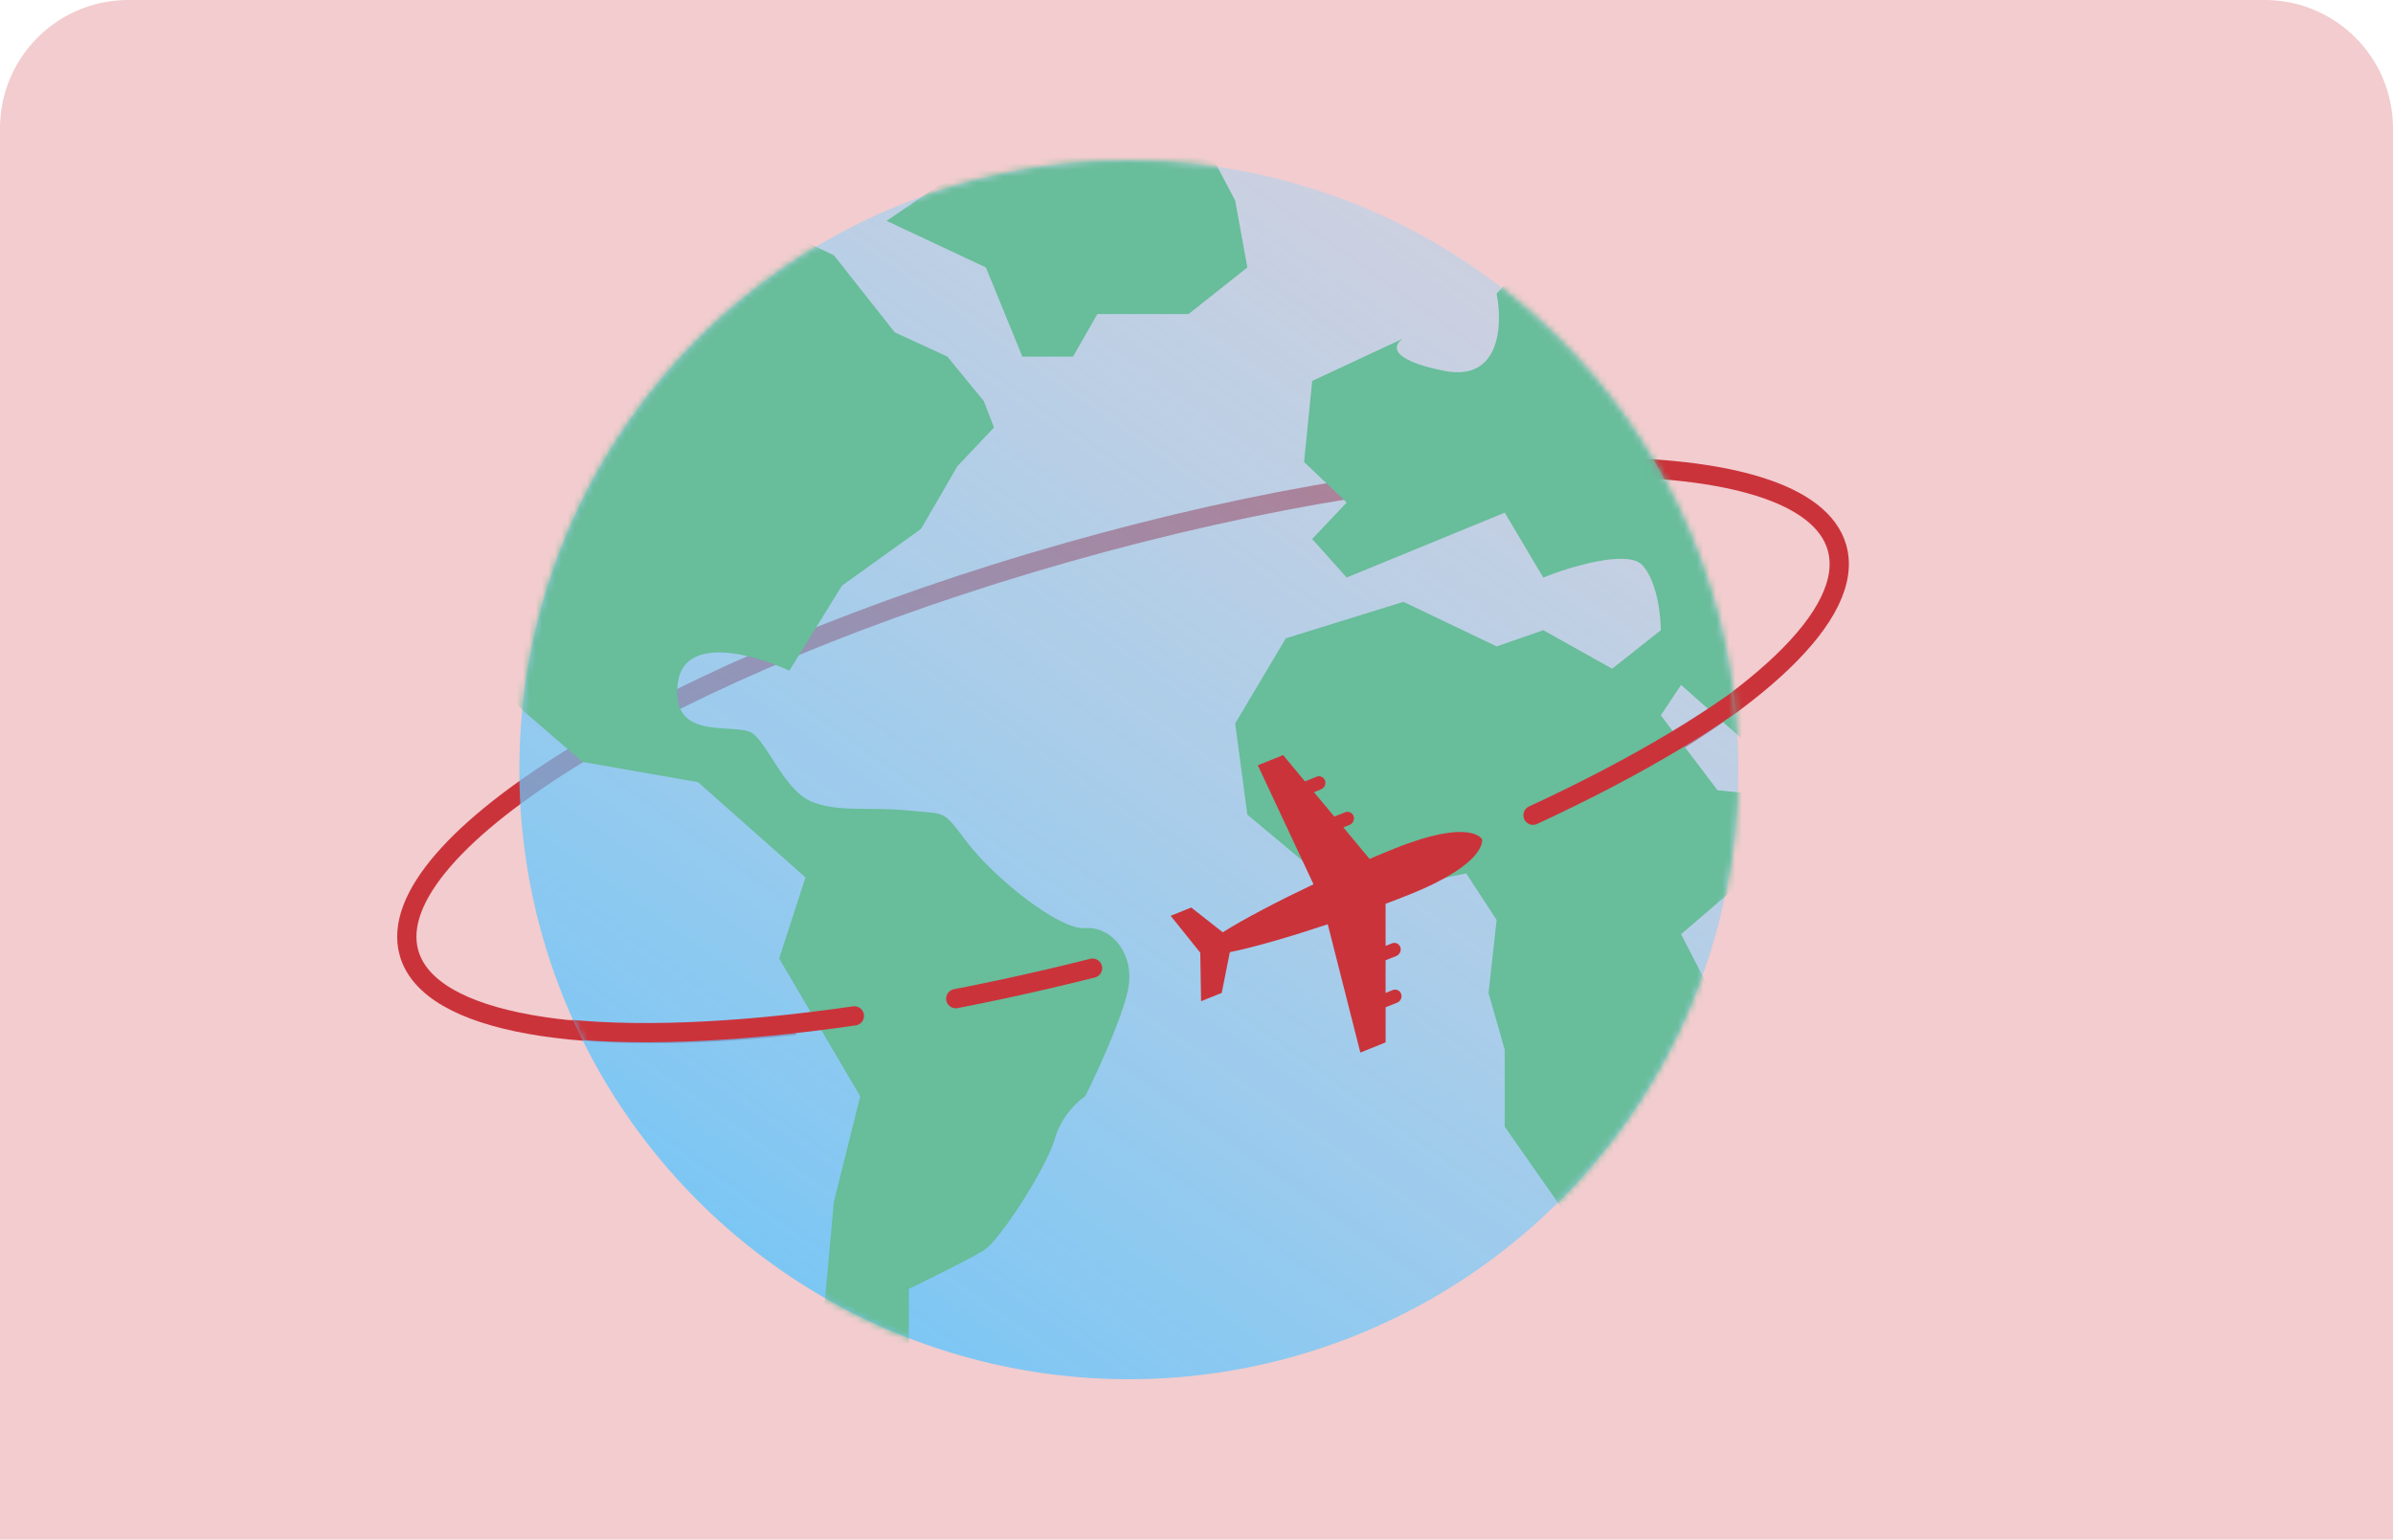 <?xml version="1.0" encoding="UTF-8"?> <svg xmlns="http://www.w3.org/2000/svg" width="373" height="240" viewBox="0 0 373 240" fill="none"><path d="M20 0H353C364.046 0 373 8.954 373 20V240H0V20C0 8.954 8.954 0 20 0Z" fill="#F2CCCE"></path><path d="M247.208 123.535C273.624 109.982 289.262 95.682 286.336 85.378C281.5 68.341 227.753 68.677 166.289 86.126C104.826 103.576 58.921 131.533 63.758 148.569C66.904 159.652 90.746 163.383 123.946 159.834" stroke="#CB333B" stroke-width="3"></path><circle cx="175.95" cy="120" r="95" fill="url(#paint0_linear_108_397)" fill-opacity="0.8"></circle><mask id="mask0_108_397" style="mask-type:alpha" maskUnits="userSpaceOnUse" x="80" y="25" width="191" height="190"><circle cx="175.95" cy="120" r="94.391" fill="#D5F0FF" stroke="#007BBE" stroke-width="1.218"></circle></mask><g mask="url(#mask0_108_397)"><path d="M139.456 51.8L129.978 39.795L101.862 26.527L54.474 82.444L81.643 110.876L90.805 118.774L108.812 121.933L125.555 136.781L121.448 149.418L134.085 170.9L129.978 187.328L128.399 204.703L141.667 211.022V200.912C144.721 199.438 151.334 196.174 153.356 194.91C155.883 193.33 163.149 181.957 164.413 177.534C165.424 173.996 167.993 171.637 169.152 170.9C170.942 167.32 174.775 159.022 175.786 154.473C177.05 148.786 173.259 144.363 169.152 144.679C165.045 144.995 154.935 136.781 150.829 131.411C146.722 126.04 147.669 126.988 141.667 126.356C135.665 125.724 131.242 126.672 126.819 125.092C122.396 123.513 119.869 116.247 117.341 114.351C114.814 112.456 104.389 115.931 105.653 106.453C106.664 98.871 117.657 102.031 123.028 104.558L131.242 91.29L143.562 82.444L149.249 72.65L154.935 66.648L153.356 62.541L147.669 55.591L139.456 51.8Z" fill="#68BD9A"></path><path d="M153.672 41.691L138.192 34.425L162.833 17.681L189.37 25.263L192.529 31.265L194.425 41.691L185.263 48.957H171.047L167.256 55.591H159.358L153.672 41.691Z" fill="#68BD9A"></path><path d="M225.069 57.802C233.914 59.572 234.23 50.536 233.283 45.797L244.34 32.845L290.463 96.028L275.931 119.09L262.031 106.769L258.872 111.508L267.717 123.197L286.672 125.092L270.877 138.045L262.031 145.627L267.717 156.684V172.48L245.603 191.435L234.546 175.639V163.634L232.019 154.789L233.283 143.416L228.544 136.149L209.905 139.94L194.425 126.988L192.529 112.772L200.427 99.503L218.751 93.817L233.283 100.767L240.549 98.24L251.29 104.242L258.872 98.24C258.872 95.923 258.303 90.658 256.029 88.13C253.754 85.603 244.761 88.341 240.549 90.026L234.546 79.916L209.905 90.026L204.534 84.023L209.905 78.337L203.271 72.019L204.534 59.382L218.751 52.748C217.171 53.695 216.223 56.033 225.069 57.802Z" fill="#68BD9A"></path></g><mask id="mask1_108_397" style="mask-type:alpha" maskUnits="userSpaceOnUse" x="83" y="86" width="188" height="129"><path d="M270.95 120C270.95 172.467 228.417 215 175.95 215C130.378 215 92.301 182.911 83.08 140.096L264.877 86.507C268.802 96.923 270.95 108.211 270.95 120Z" fill="#D5F0FF"></path></mask><g mask="url(#mask1_108_397)"><path d="M238.955 127.081C271.827 111.865 292.178 95.109 288.843 83.635C283.939 66.766 229.69 67.703 167.674 85.728C105.658 103.754 59.358 132.042 64.262 148.912C67.704 160.755 95.469 163.822 133.169 158.36M170.296 150.923C165.527 152.122 160.827 153.215 156.218 154.201C153.777 154.723 151.362 155.215 148.975 155.677" stroke="#CB333B" stroke-width="3" stroke-linecap="round"></path></g><path fill-rule="evenodd" clip-rule="evenodd" d="M212.04 164.079L215.975 162.494L215.979 157.022L217.782 156.299C218.317 156.084 218.589 155.467 218.397 154.925C218.201 154.388 217.616 154.121 217.078 154.337L215.975 154.783L215.975 149.694L217.656 149.014C218.187 148.797 218.464 148.182 218.273 147.648C218.079 147.103 217.493 146.843 216.958 147.058L215.978 147.452L215.974 140.888C217.295 140.394 218.57 139.898 219.763 139.417C231.897 134.537 231.008 130.836 231.008 130.836C231.008 130.836 229.361 127.446 217.233 132.331C216.039 132.81 214.779 133.331 213.476 133.894L209.388 128.979L210.367 128.582C210.898 128.368 211.176 127.753 210.984 127.215C210.79 126.67 210.195 126.406 209.665 126.627L207.986 127.299L204.81 123.488L205.913 123.042C206.446 122.824 206.725 122.212 206.532 121.671C206.336 121.131 205.744 120.866 205.213 121.083L203.407 121.808L199.998 117.71L196.06 119.296L204.738 137.844C199.203 140.473 193.917 143.234 190.591 145.329L185.682 141.468L182.469 142.759L187.088 148.511L187.214 156.073L190.434 154.78L191.698 148.428C195.5 147.666 201.174 146.007 206.959 144.079L212.04 164.079Z" fill="#CB333B"></path><defs><linearGradient id="paint0_linear_108_397" x1="244.155" y1="39.615" x2="124.188" y2="209.519" gradientUnits="userSpaceOnUse"><stop stop-color="#9AD7F9" stop-opacity="0.5"></stop><stop offset="1" stop-color="#59C4FF"></stop></linearGradient></defs></svg> 
